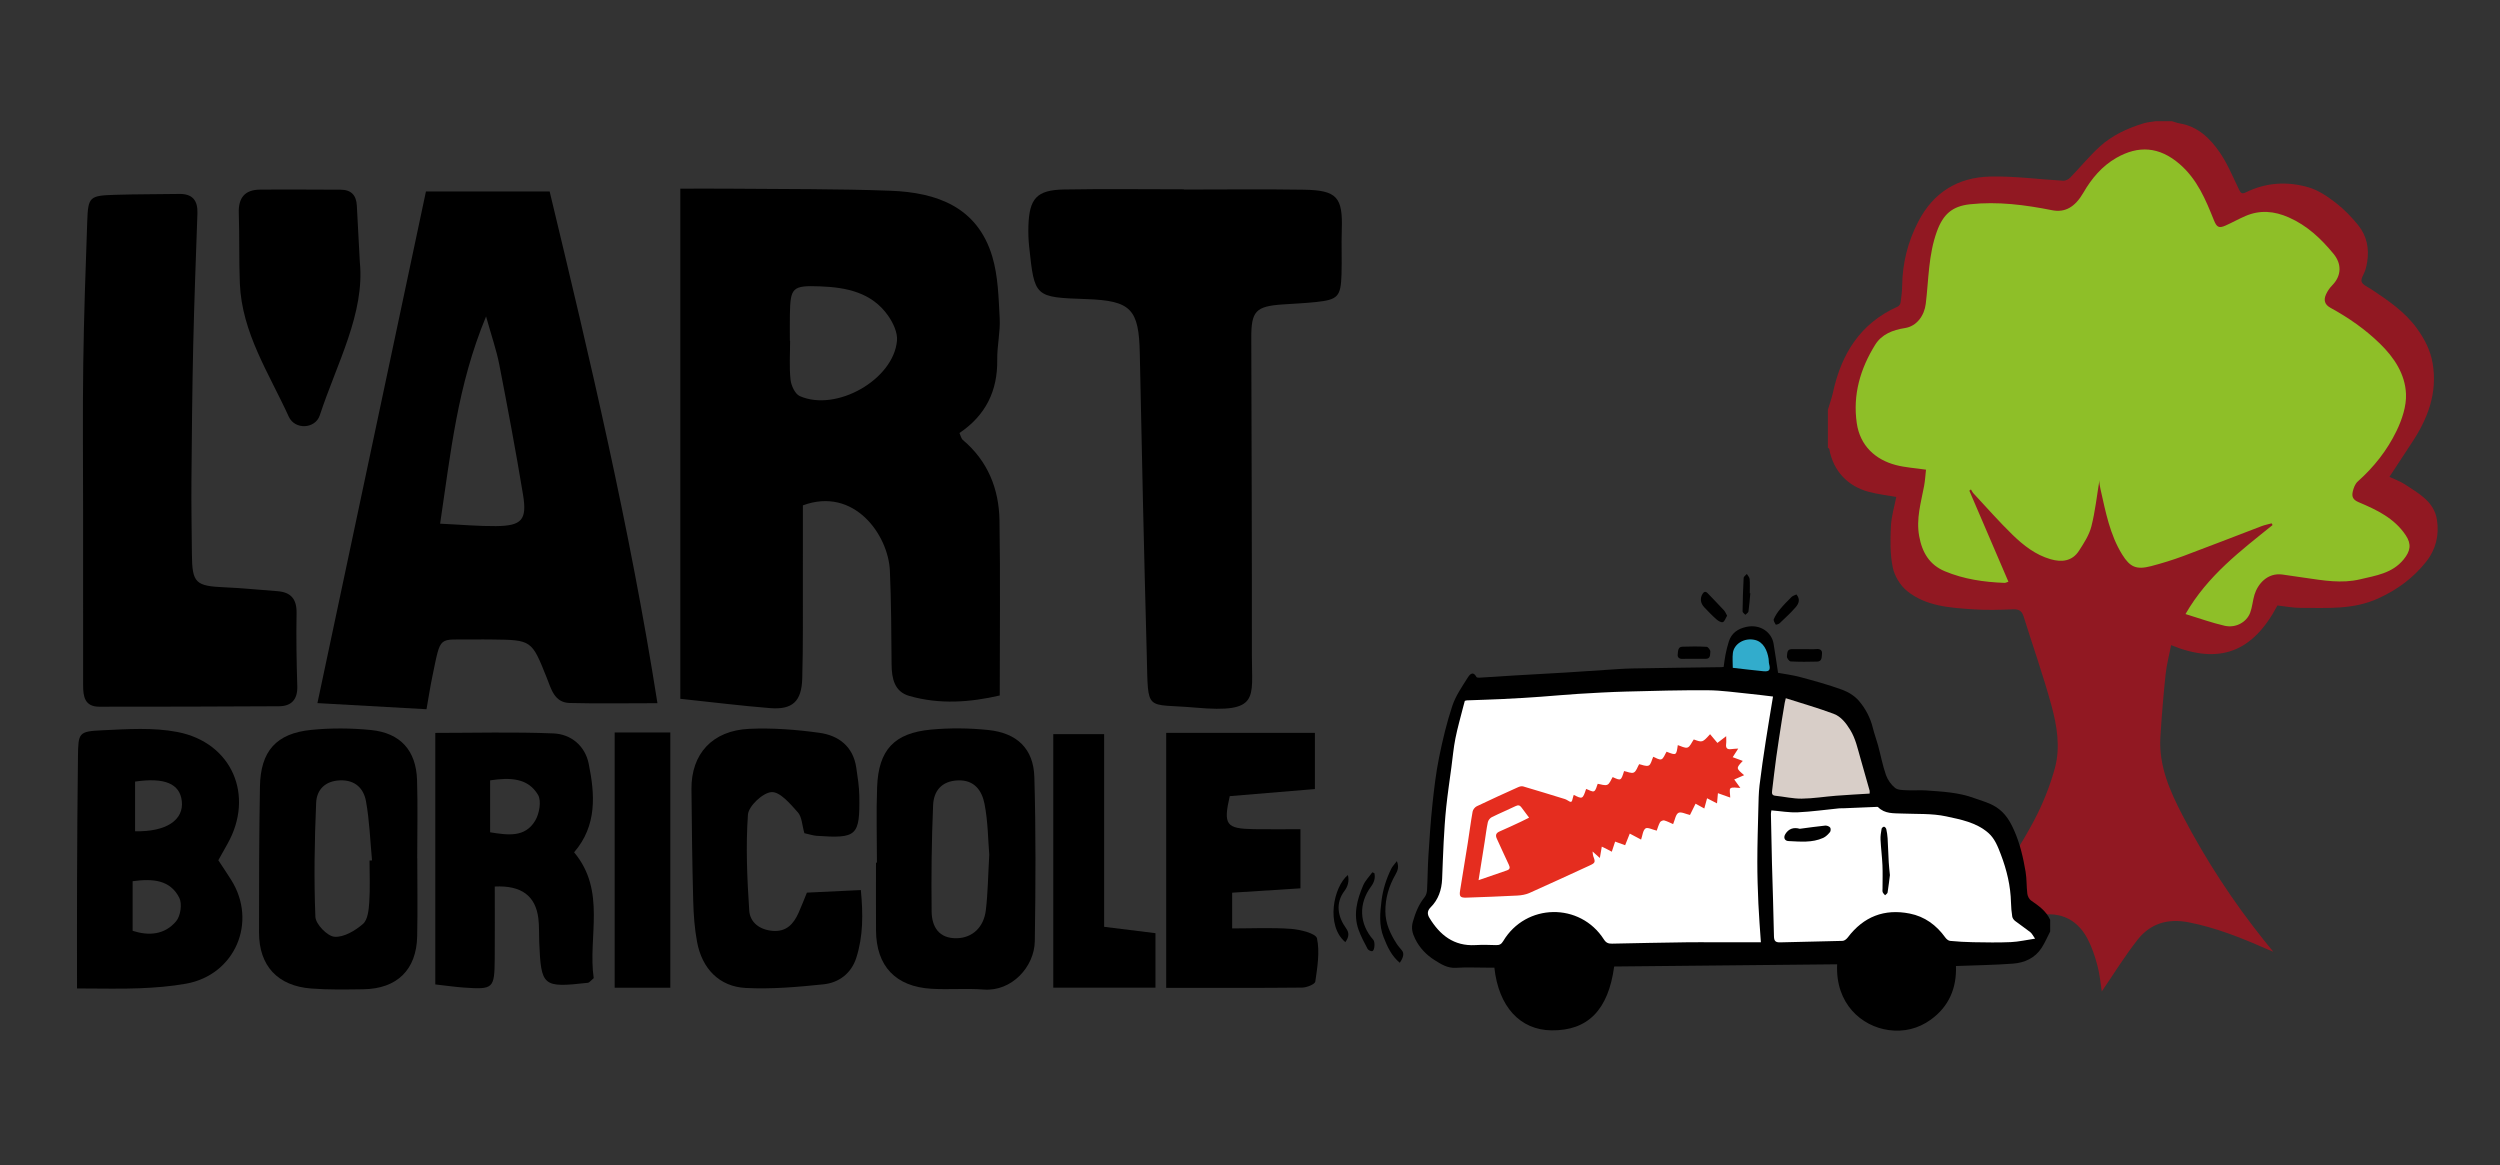 <?xml version="1.0" encoding="utf-8"?>
<!-- Generator: Adobe Illustrator 21.0.0, SVG Export Plug-In . SVG Version: 6.00 Build 0)  -->
<svg version="1.1" id="Calque_1" xmlns="http://www.w3.org/2000/svg" xmlns:xlink="http://www.w3.org/1999/xlink" x="0px" y="0px"
	 width="1110.857px" height="517.731px" viewBox="0 0 1110.857 517.731"
	 style="enable-background:new 0 0 1110.857 517.731;" xml:space="preserve">
<rect x="0" y="0" width="1110.857" height="517.731" fill="#333333" stroke="none"/>
<style type="text/css">
	.st0{fill:#911822;}
	.st1{fill:#FFFFFF;}
	.st2{fill:#8EBF28;}
	.st3{fill:#32ACCC;}
	.st4{fill:#E52D1F;}
	.st5{fill:#D8CEC8;}
</style>
<g id="Layer_1_xA0_Image_1_">
	<g>
		<g>
			<path class="st0" d="M965.062,53.849c1.165,0.338,2.311,0.797,3.499,0.994
				c8.124,1.347,13.543,6.716,17.838,12.992c3.431,5.015,5.766,10.791,8.451,16.297
				c0.729,1.495,1.171,2.288,3.037,1.363c8.991-4.461,18.524-4.996,27.941-2.239
				c4.363,1.277,8.456,4.105,12.13,6.932c3.687,2.837,7.004,6.303,9.933,9.937
				c3.753,4.657,4.889,10.258,3.959,16.203c-0.195,1.245-0.469,2.49-0.845,3.691
				c-0.556,1.774-2.106,3.812-1.629,5.177c0.517,1.48,2.841,2.365,4.433,3.427
				c7.465,4.982,14.918,10.027,20.225,17.444c3.326,4.649,5.949,9.632,6.916,15.494
				c2.161,13.111-2.143,24.373-9.173,35.001
				c-3.317,5.015-6.595,10.056-10.054,15.334c2.188,1.04,4.747,1.913,6.928,3.358
				c6.062,4.016,12.938,7.594,14.193,15.741c1.04,6.751-0.438,13.116-4.832,18.637
				c-5.747,7.221-12.778,12.413-21.292,16.285
				c-11.187,5.088-22.762,4.168-34.354,4.192
				c-3.465,0.007-6.932-0.696-10.402-1.074
				c-11.107,21.041-26.003,26.273-47.239,17.643
				c-0.855,4.385-2.003,8.625-2.455,12.938c-0.977,9.317-1.767,18.661-2.321,28.012
				c-0.755,12.753,4.266,23.966,9.971,34.912
				c10.227,19.622,22.296,38.053,36.109,55.339c1.137,1.423,2.299,2.826,4.079,5.012
				c-1.725-0.72-2.625-1.079-3.511-1.468
				c-11.019-4.841-22.134-9.259-34.058-11.599
				c-9.349-1.835-17.078,0.541-22.767,7.793
				c-5.803,7.399-10.755,15.465-15.856,22.912
				c-0.525-3.263-0.871-7.465-1.937-11.476c-1.094-4.12-2.466-8.279-4.462-12.025
				c-4.981-9.348-13.482-12.563-23.726-9.822c-9.988,2.672-18.814,7.747-27.693,12.772
				c-3.961,2.242-7.988,4.366-11.985,6.544c-0.29-0.315-0.581-0.631-0.871-0.946
				c1.483-2.378,2.849-4.838,4.466-7.12
				c12.506-17.652,25.982-34.684,36.119-53.876
				c3.878-7.342,7.047-15.241,9.238-23.243c2.517-9.191,0.966-18.761-1.499-27.785
				c-3.643-13.335-8.25-26.406-12.383-39.609
				c-0.754-2.408-2.02-3.304-4.664-3.195c-5.927,0.244-11.892,0.405-17.802,0.003
				c-10.287-0.7-20.856-1.346-29.28-8.101c-3.051-2.447-5.608-6.676-6.4-10.503
				c-1.221-5.898-1.111-12.169-0.832-18.248c0.206-4.477,1.584-8.901,2.388-13.074
				c-4.024-0.732-8.243-1.204-12.295-2.297
				c-9.084-2.451-15.659-9.012-17.478-18.992c-0.042-0.231-0.402-0.404-0.614-0.605
				c0-5.613,0-11.227,0-16.84c0.77-2.594,1.707-5.15,2.282-7.786
				c3.741-17.155,12.172-30.71,28.819-38.106c0.579-0.257,1.119-1.169,1.215-1.842
				c0.345-2.423,0.652-4.872,0.685-7.315c0.136-10.117,2.473-19.542,7.182-28.617
				c6.775-13.057,17.643-19.588,31.76-19.968
				c10.843-0.292,21.732,1.251,32.608,1.843c1.021,0.056,2.36-0.601,3.102-1.363
				c4.412-4.533,8.427-9.485,13.084-13.739c5.552-5.07,12.352-8.207,19.53-10.399
				c1.754-0.535,3.637-0.645,5.461-0.95
				C960.312,53.849,962.687,53.849,965.062,53.849z"/>
		</g>
	</g>
	<g>
		<path d="M910.981,413.903c-1.251,2.425-2.32,4.968-3.792,7.25
			c-2.952,4.574-7.596,6.654-12.752,7.035c-8.334,0.616-16.706,0.722-25.318,1.053
			c0.343,9.675-3.011,17.932-11.186,23.833c-5.607,4.047-11.998,5.563-18.767,4.622
			c-11.966-1.664-23.689-11.685-22.842-29.219
			c-33.047,0.328-66.082,0.655-99.079,0.983
			c-2.596,19.361-11.733,28.581-27.893,28.368
			c-13.926-0.183-23.46-10.534-25.336-27.862c-1.013,0-2.074,0-3.136,0
			c-4.638,0-9.29-0.227-13.909,0.071c-3.783,0.244-6.679-1.627-9.512-3.416
			c-3.666-2.316-6.655-5.409-8.65-9.455c-1.251-2.538-1.812-4.826-0.999-7.64
			c1.132-3.917,2.56-7.592,5.154-10.802c0.673-0.833,1.073-2.09,1.133-3.178
			c0.284-5.124,0.289-10.265,0.614-15.386c0.482-7.599,0.984-15.204,1.787-22.774
			c0.739-6.965,1.557-13.954,2.943-20.811c1.562-7.728,3.406-15.45,5.885-22.924
			c1.463-4.411,4.252-8.423,6.757-12.418c0.663-1.058,2.277-3.564,3.955-0.423
			c0.14,0.262,0.844,0.338,1.275,0.312c5.364-0.318,10.726-0.671,16.089-1.015
			c0.235-0.015,0.47-0.026,0.706-0.039c7.305-0.416,14.611-0.81,21.914-1.255
			c5.827-0.355,11.648-0.788,17.474-1.155c3.958-0.249,7.917-0.569,11.879-0.642
			c13.172-0.243,26.346-0.389,39.52-0.577c0.307-0.004,0.612-0.062,0.996-0.103
			c0.273-1.849,0.463-3.683,0.829-5.481c0.397-1.951,0.865-3.898,1.466-5.795
			c1.188-3.752,4-5.669,7.698-6.491c6.317-1.404,11.344,2.407,12.187,7.431
			c0.695,4.138,1.282,8.294,1.997,12.961c2.787,0.521,6.401,0.964,9.884,1.898
			c6.254,1.678,12.52,3.403,18.597,5.613c2.757,1.003,5.594,2.769,7.472,4.975
			c2.919,3.428,5.073,7.498,6.172,12.016c0.637,2.618,1.611,5.152,2.314,7.757
			c1.18,4.37,2.014,8.854,3.496,13.115c0.752,2.163,2.286,4.337,4.062,5.765
			c1.253,1.008,3.498,0.946,5.317,1.046c2.821,0.155,5.67-0.128,8.485,0.074
			c7.24,0.521,14.505,0.856,21.445,3.441c3.23,1.203,6.514,1.962,9.561,3.9
			c4.157,2.645,6.309,6.36,8.179,10.617c2.561,5.831,3.959,11.959,5.007,18.167
			c0.54,3.202,0.371,6.518,0.77,9.751c0.133,1.077,0.78,2.429,1.633,3.018
			c3.397,2.348,6.743,4.67,8.518,8.598
			C910.981,410.444,910.981,412.174,910.981,413.903z"/>
		<path d="M621.982,427.801c-3.76-3.118-5.574-7.272-7.206-11.414
			c-2.066-5.241-1.603-10.695-0.906-16.217c0.631-5.002,2.116-9.631,4.293-14.09
			c0.546-1.118,1.48-2.046,2.52-3.443c1.101,2.585,0.28,4.391-0.63,5.988
			c-2.91,5.106-4.529,10.477-4.473,16.411c0.05,5.351,2.187,9.877,4.953,14.218
			c0.704,1.105,1.607,2.084,2.434,3.109
			C623.951,423.584,623.672,425.382,621.982,427.801z"/>
		<path d="M610.69,387.969c0.53,2.15-0.151,4.179-1.42,5.884
			c-5.673,7.618-5.361,16.595,0.958,23.773c0.813,0.924,0.654,4.582-0.405,4.991
			c-0.533,0.206-1.829-0.398-2.138-0.978c-1.478-2.773-2.973-5.58-4.026-8.53
			c-2.439-6.832-0.633-13.386,2.057-19.691c0.909-2.13,2.688-3.888,4.07-5.816
			C610.086,387.724,610.388,387.847,610.69,387.969z"/>
		<path d="M597.788,418.635c-8.792-7.386-5.263-24.574,1.134-29.829
			c0.711,2.729-0.098,5.185-1.492,7.026c-4.118,5.437-3.054,11.456,0.729,16.708
			C599.54,414.458,599.493,416.275,597.788,418.635z"/>
		<path d="M802.242,288.431c1.651-0.003,3.311,0.107,4.95-0.034
			c1.612-0.139,2.563,0.622,2.401,2.035c-0.157,1.364,0.133,3.476-2.125,3.545
			c-3.927,0.12-7.866,0.135-11.786-0.069c-0.634-0.033-1.765-1.508-1.669-2.174
			c0.179-1.247-0.144-3.249,2.097-3.293
			C798.153,288.403,800.198,288.434,802.242,288.431z"/>
		<path d="M767.432,273.592c-0.699,1.122-1.109,2.575-1.918,2.847
			c-0.743,0.251-2.083-0.58-2.864-1.269c-1.874-1.653-3.607-3.471-5.335-5.281
			c-1.729-1.811-2.013-3.938-0.827-5.969c0.562-0.963,1.332-1.329,2.261-0.36
			c2.439,2.547,4.91,5.064,7.298,7.658
			C766.629,271.852,766.942,272.733,767.432,273.592z"/>
		<path d="M752.611,292.744c-1.651,0.003-3.306-0.071-4.951,0.024
			c-1.506,0.087-2.368-0.677-2.181-1.998c0.186-1.316-0.023-3.325,2.041-3.412
			c3.61-0.153,7.237-0.151,10.841,0.059c0.618,0.036,1.711,1.507,1.612,2.169
			c-0.174,1.16,0.209,3.096-1.937,3.147
			C756.229,292.775,754.42,292.741,752.611,292.744z"/>
		<path d="M798.227,264.132c1.858,2.193,0.999,4.142-0.313,5.653
			c-2.208,2.543-4.711,4.834-7.16,7.157c-0.424,0.402-1.665,0.712-1.725,0.606
			c-0.431-0.756-1.112-1.825-0.854-2.43c0.665-1.562,1.643-3.042,2.733-4.359
			c1.6-1.931,3.366-3.731,5.15-5.497
			C796.573,264.752,797.394,264.551,798.227,264.132z"/>
		<path d="M777.744,263.624c-0.255,2.691-0.439,5.392-0.825,8.065
			c-0.08,0.555-0.908,1.002-1.391,1.498c-0.43-0.504-1.236-1.014-1.23-1.513
			c0.061-4.961,0.207-9.924,0.477-14.878c0.033-0.61,0.924-1.173,1.418-1.758
			c0.435,0.742,1.18,1.458,1.244,2.23c0.174,2.099,0.06,4.221,0.06,6.334
			C777.58,263.61,777.662,263.617,777.744,263.624z"/>
	</g>
	<path d="M302.289,310.507c0-75.295,0-150.136,0-226.678
		c7.553,0,15.162-0.063,22.768,0.012c23.568,0.23,47.153,0.033,70.698,0.917
		c20.509,0.77,38.544,7.183,45.149,29.212c2.607,8.695,2.8,18.216,3.299,27.404
		c0.333,6.115-1.179,12.313-1.09,18.462c0.201,13.859-5.122,24.701-16.775,32.567
		c0.55,1.173,0.757,2.464,1.515,3.104c11.095,9.358,16.037,21.729,16.263,35.756
		c0.411,25.466,0.117,50.943,0.117,77.77c-13.25,3.06-26.731,4.057-40.189,0.207
		c-6.597-1.887-7.816-7.734-7.872-13.95c-0.125-13.909-0.147-27.829-0.758-41.72
		c-0.698-15.849-15.858-37.438-38.657-29.019c0,10.281,0.023,20.967-0.006,31.652
		c-0.041,15.077,0.143,30.162-0.275,45.229c-0.286,10.297-4.371,13.999-14.304,13.213
		C329.551,313.646,316.977,312.061,302.289,310.507z M350.97,151.416
		c0.037,0,0.073,0,0.11,0c0,5.767-0.422,11.579,0.189,17.281
		c0.28,2.612,1.989,6.357,4.074,7.284c16.212,7.208,41.758-7.301,43.235-24.658
		c0.305-3.589-1.761-7.943-3.966-11.078c-7.272-10.339-18.554-12.562-30.153-13.003
		c-12.492-0.475-13.272,0.543-13.478,12.638
		C350.915,143.724,350.97,147.57,350.97,151.416z"/>
	<path d="M292.133,312.46c-14.627,0-26.834,0.235-39.026-0.092
		c-6.786-0.182-8.183-6.251-10.153-11.178
		c-6.718-16.808-6.661-16.834-24.439-17.038c-2.704-0.031-5.41-0.045-8.114,0
		c-15.982,0.267-14.316-2.581-18.307,16.535
		c-0.926,4.436-1.602,8.924-2.582,14.455c-16.431-0.921-32.001-1.794-48.467-2.718
		c16.221-76.479,32.094-151.316,48.22-227.348c17.873,0,35.779,0,54.965,0
		C262.109,159.381,279.83,234.166,292.133,312.46z M195.564,232.694
		c9.579,0.45,17.18,1.155,24.773,1.082c11.491-0.11,13.917-2.731,12.068-13.944
		c-3.19-19.346-6.813-38.624-10.56-57.872c-1.243-6.383-3.424-12.584-5.867-21.348
		C203.202,171.402,200.297,201.105,195.564,232.694z"/>
	<path d="M526.06,84.228c17.76,0,35.524-0.22,53.28,0.068
		c14.791,0.24,17.362,3.328,16.873,17.891c-0.22,6.558,0.088,13.133-0.118,19.692
		c-0.31,9.899-1.587,11.276-11.219,12.317c-4.982,0.538-10.001,0.736-15.003,1.085
		c-11.944,0.834-13.902,2.979-13.872,14.902
		c0.118,47.044,0.304,94.089,0.265,141.133
		c-0.016,19.057,3.529,25.627-24.971,23.119
		c-22.743-2.001-21.035,2.597-21.731-23.149
		c-1.21-44.742-2.21-89.491-3.103-134.24c-0.393-19.704-3.849-23.453-23.719-24.142
		c-23.018-0.797-23.043-0.795-25.436-23.247c-0.326-3.059-0.437-6.165-0.341-9.24
		c0.384-12.266,3.712-15.999,15.813-16.218c17.755-0.322,35.52-0.083,53.281-0.083
		C526.059,84.153,526.06,84.191,526.06,84.228z"/>
	<path d="M36.926,227.986c-0-22.022-0.234-44.047,0.066-66.064
		c0.289-21.209,1.012-42.415,1.774-63.614
		c0.392-10.908,1.006-11.391,12.375-11.744c9.488-0.294,18.986-0.225,28.478-0.388
		c5.937-0.102,8.306,2.914,8.108,8.621c-0.679,19.564-1.431,39.127-1.869,58.696
		c-0.449,20.075-0.634,40.157-0.793,60.238
		c-0.086,10.813,0.107,21.629,0.206,32.443
		c0.119,12.96,1.565,14.253,14.851,14.808c7.696,0.322,15.37,1.146,23.057,1.698
		c6.131,0.44,8.724,3.535,8.604,9.807c-0.206,10.808-0.01,21.632,0.318,32.44
		c0.178,5.869-2.596,8.854-8.104,8.892c-26.62,0.184-53.241,0.183-79.861,0.204
		c-6.515,0.005-7.199-4.546-7.199-9.541c-0.002-16.227-0.008-32.453-0.011-48.68
		C36.925,246.531,36.926,237.258,36.926,227.986z"/>
	<path d="M34.223,439.211c0-16.675-0.05-32.015,0.013-47.354
		c0.075-18.535,0.164-37.071,0.407-55.604c0.14-10.701,0.257-11.272,10.903-11.762
		c11.08-0.51,22.518-1.317,33.269,0.758
		c24.325,4.695,34.353,28.26,22.278,49.697c-1.318,2.339-2.623,4.686-4.081,7.291
		c1.947,2.973,3.879,5.823,5.71,8.735C114.511,409.72,104.434,433.173,82.696,437.089
		c-6.798,1.225-13.764,1.761-20.676,2.04
		C53.584,439.471,45.123,439.211,34.223,439.211z M58.937,413.604
		c7.067,2.267,14.177,1.884,19.34-4.269c1.962-2.338,2.742-7.735,1.399-10.391
		c-4.036-7.981-11.745-8.622-20.739-7.385
		C58.937,398.682,58.937,405.676,58.937,413.604z M60.022,369.371
		c13.95,0.29,21.73-5.041,20.758-13.453c-0.885-7.659-7.569-10.56-20.758-8.625
		C60.022,354.296,60.022,361.404,60.022,369.371z"/>
	<path d="M193.421,325.662c17.237,0,34.898-0.492,52.51,0.225
		c7.813,0.318,14.041,5.533,15.649,13.434c2.788,13.703,3.773,27.496-6.481,39.393
		c14.432,17.246,6.043,37.607,8.711,55.914c-1.416,1.173-1.947,1.997-2.562,2.066
		c-20.176,2.255-20.814,1.713-21.655-18.221c-0.146-3.467,0.045-6.969-0.381-10.398
		c-1.233-9.93-7.448-14.744-19.367-14.152c0,10.594,0.072,21.277-0.018,31.958
		c-0.113,13.446-0.547,13.84-13.687,12.944c-3.801-0.259-7.582-0.823-12.718-1.397
		C193.421,399.964,193.421,362.836,193.421,325.662z M217.783,346.744
		c0,8.275,0,15.426,0,23.083c7.91,1.257,15.454,2.392,19.99-5.111
		c1.876-3.104,2.905-8.811,1.288-11.535
		C234.589,345.643,226.659,345.413,217.783,346.744z"/>
	<path d="M518.189,438.95c0-38.303,0-75.155,0-113.301c21.662,0,43.333,0,66.077,0
		c0,8.196,0,16.045,0,24.959c-12.93,1.077-25.429,2.118-37.835,3.151
		c-2.916,12.731-1.655,14.474,10.723,14.67
		c6.491,0.102,12.986,0.018,20.688,0.018c0,9.224,0,17.415,0,26.279
		c-10.484,0.668-20.241,1.289-30.341,1.932c0,5.588,0,9.729,0,15.884
		c8.829,0,17.542-0.444,26.176,0.194c4.109,0.304,11.06,2.036,11.52,4.219
		c1.289,6.11,0.164,12.834-0.751,19.209c-0.17,1.183-3.791,2.646-5.833,2.666
		C559.032,439.031,539.448,438.95,518.189,438.95z"/>
	<path d="M389.659,383.307c0-11.204-0.343-22.422,0.081-33.61
		c0.624-16.446,7.541-23.974,23.916-25.502c8.404-0.784,17.017-0.695,25.416,0.168
		c12.842,1.319,20.169,8.315,20.533,20.937c0.701,24.274,0.562,48.585,0.201,72.872
		c-0.17,11.458-10.296,22.465-22.658,21.524
		c-7.688-0.585-15.467,0.105-23.173-0.335
		c-16.025-0.914-24.619-10.067-24.721-25.908
		c-0.064-10.048-0.012-20.098-0.012-30.147
		C389.382,383.307,389.521,383.307,389.659,383.307z M439.572,379.766
		c-0.546-6.535-0.56-14.715-2.113-22.593
		c-1.126-5.715-4.361-10.708-11.829-10.41
		c-7.284,0.291-10.74,4.737-11.008,11.003
		c-0.671,15.739-0.85,31.513-0.66,47.267c0.082,6.777,3.233,12.055,11.223,11.864
		c6.85-0.163,11.954-4.812,12.866-12.473
		C438.962,396.784,439.038,389.046,439.572,379.766z"/>
	<path d="M357.417,370.228c-1.028-3.555-1.068-7.223-2.907-9.283
		c-3.342-3.743-7.912-9.198-11.676-8.975c-3.852,0.227-10.224,6.207-10.493,10.021
		c-0.998,14.124-0.351,28.421,0.574,42.595c0.349,5.346,4.707,8.604,10.499,9.045
		c6.032,0.46,9.198-3.079,11.4-7.972c1.248-2.772,2.33-5.619,3.73-9.026
		c7.679-0.366,15.279-0.727,23.967-1.141c1.027,10.697,1.041,20.545-2.034,30.134
		c-2.2,6.86-7.688,11.037-14.543,11.75c-11.468,1.193-23.095,2.207-34.57,1.621
		c-11.719-0.599-19.379-8.53-21.611-20.378
		c-1.133-6.018-1.566-12.223-1.728-18.358c-0.436-16.536-0.639-33.08-0.777-49.622
		c-0.131-15.666,9.281-26.034,25.663-26.784
		c10.349-0.474,20.874,0.339,31.157,1.756c8.552,1.178,15.031,6.05,16.412,15.484
		c0.611,4.174,1.292,8.383,1.354,12.584c0.264,17.783-1.064,18.961-18.979,17.711
		C361.338,371.284,359.851,370.762,357.417,370.228z"/>
	<path d="M185.418,381.293c0,11.591,0.198,23.185-0.049,34.77
		c-0.318,14.895-8.967,23.308-23.958,23.51
		c-7.722,0.104-15.48,0.26-23.165-0.333
		c-14.869-1.147-23.134-10.077-23.151-24.828
		c-0.025-21.632,0.044-43.267,0.412-64.895
		c0.268-15.744,7.211-23.64,22.781-25.196c8.774-0.877,17.78-0.814,26.559,0.057
		c13.094,1.299,20.065,9.133,20.47,22.225c0.358,11.553,0.075,23.126,0.075,34.69
		C185.4,381.293,185.409,381.293,185.418,381.293z M164.201,382.383
		c0.369-0.023,0.737-0.045,1.106-0.068c-0.829-8.778-1.115-17.654-2.682-26.299
		c-1.009-5.567-4.691-9.484-11.442-9.272c-6.744,0.212-10.458,4.199-10.703,9.958
		c-0.717,16.883-1.02,33.822-0.338,50.693c0.131,3.247,5.288,8.583,8.465,8.845
		c4.129,0.34,9.228-2.703,12.686-5.701c2.143-1.858,2.561-6.297,2.788-9.643
		C164.498,394.751,164.201,388.557,164.201,382.383z"/>
	<path d="M159.883,116.387c2.295,22.772-10.156,44.92-17.792,68.165
		c-1.992,6.063-11.068,6.56-13.787,0.577c-8.709-19.158-20.839-37.205-21.731-59.205
		c-0.422-10.413-0.12-20.855-0.468-31.272c-0.224-6.723,2.663-10.321,9.336-10.388
		c11.964-0.119,23.931,0.006,35.896,0.03c4.735,0.009,7.002,2.47,7.222,7.116
		C158.905,98.733,159.33,106.052,159.883,116.387z"/>
	<path d="M513.422,438.877c-15.258,0-29.803,0-45.406,0c0-37.37,0-74.491,0-112.672
		c7.403,0,14.186,0,22.602,0c0,28.257,0,56.554,0,85.623
		c8.243,1.02,14.988,1.854,22.803,2.822
		C513.422,422.376,513.422,429.842,513.422,438.877z"/>
	<path d="M273.124,325.457c8.058,0,15.946,0,24.727,0c0,38.267,0,75.482,0,113.429
		c-7.783,0-15.332,0-24.727,0C273.124,401.548,273.124,364.392,273.124,325.457z"/>
</g>
<g id="Calque_4">
	<path class="st1" d="M787.102,360.082c-0.08,0.603-0.217,1.126-0.207,1.646
		c0.141,7.28,0.271,14.56,0.465,21.838c0.287,10.787,0.689,21.572,0.883,32.361
		c0.039,2.176,0.629,2.867,2.819,2.801c9.237-0.28,18.479-0.37,27.715-0.657
		c0.787-0.024,1.752-0.827,2.285-1.532c6.992-9.239,16.212-12.85,27.517-10.606
		c6.651,1.32,11.855,5.134,15.815,10.66c0.481,0.671,1.351,1.408,2.102,1.48
		c3.409,0.329,6.838,0.536,10.263,0.59c5.579,0.089,11.168,0.207,16.737-0.043
		c3.478-0.156,6.927-0.966,10.774-1.539c-0.934-1.304-1.368-2.289-2.115-2.88
		c-2.193-1.735-4.546-3.268-6.756-4.984c-0.589-0.457-1.162-1.243-1.273-1.952
		c-0.319-2.04-0.506-4.115-0.553-6.181c-0.17-7.416-1.873-14.496-4.5-21.388
		c-1.354-3.551-2.724-7.145-5.685-9.697c-5.323-4.587-12.18-5.864-18.635-7.257
		c-6.324-1.365-13.037-0.97-19.584-1.251c-3.779-0.162-7.65,0.202-10.655-2.845
		c-0.186-0.188-0.678-0.11-1.026-0.096c-4.756,0.193-9.512,0.399-14.268,0.596
		c-0.706,0.029-1.419-0.022-2.12,0.048c-6.09,0.603-12.167,1.475-18.271,1.751
		C794.987,361.118,791.105,360.407,787.102,360.082z"/>
</g>
<g id="Calque_3">
	<path class="st2" d="M971.109,272.851c6.08,1.854,11.653,3.889,17.392,5.201
		c4.909,1.123,9.76-1.547,11.355-5.817c0.95-2.543,1.112-5.369,1.911-7.982
		c1.44-4.707,5.706-9.865,12.393-8.963c3.365,0.454,6.72,0.977,10.08,1.463
		c8.131,1.175,16.279,2.616,24.466,0.657c6.985-1.671,14.265-2.63,19.317-8.811
		c3.067-3.752,3.582-6.805,0.934-10.778c-5.053-7.581-12.926-11.311-20.866-14.651
		c-2.742-1.153-3.125-2.604-2.659-4.722c0.354-1.61,1.057-3.472,2.232-4.517
		c7.196-6.399,13.093-13.896,17.224-22.458c2.426-5.028,4.422-10.972,4.201-16.407
		c-0.359-8.827-5.226-16.184-11.614-22.407
		c-6.551-6.382-13.967-11.53-21.943-15.893c-2.662-1.456-3.074-3.466-2.017-5.887
		c0.661-1.515,1.678-2.969,2.838-4.154c4.06-4.15,4.279-9.394,0.545-13.931
		c-5.544-6.738-11.719-12.583-19.883-16.184
		c-6.423-2.833-12.746-3.417-19.227-0.644c-3.021,1.293-5.895,2.929-8.9,4.263
		c-2.987,1.325-3.924,0.678-5.153-2.385c-3.662-9.129-7.388-18.142-15.172-24.891
		c-9.121-7.908-18.433-8.401-28.199-2.797c-6.36,3.65-10.976,9.138-14.601,15.417
		c-3.774,6.536-8.239,8.964-13.929,7.833c-12.038-2.395-24.155-3.966-36.487-2.644
		c-7.894,0.847-11.919,4.475-14.659,11.955c-3.838,10.475-3.675,21.472-4.988,32.272
		c-0.64,5.263-4.012,9.966-9.237,10.771c-5.448,0.84-10.348,2.767-13.251,7.445
		c-6.595,10.629-9.996,22.173-8.161,34.847c1.454,10.045,8.303,16.205,17.347,18.58
		c4.169,1.095,8.56,1.344,13.409,2.059c-0.254,2.254-0.389,4.771-0.844,7.23
		c-1.362,7.369-3.597,14.5-2.187,22.308c1.329,7.354,4.626,12.768,11.425,15.61
		c8.419,3.519,17.368,4.817,26.453,5.153c0.558,0.021,1.13-0.321,1.773-0.517
		c-5.846-13.621-11.603-27.033-17.36-40.445c0.238-0.191,0.475-0.382,0.713-0.573
		c0.377,0.598,0.671,1.274,1.144,1.783c5.73,6.154,11.281,12.494,17.3,18.353
		c4.856,4.727,10.241,8.958,16.963,10.894c4.965,1.43,9.591,0.899,12.602-3.759
		c2.193-3.393,4.525-6.982,5.503-10.813c1.717-6.728,2.445-13.709,3.586-20.583
		c-0.112,1.269,0.171,2.708,0.495,4.139c2.255,9.967,4.123,20.077,9.623,28.949
		c3.482,5.617,6.334,6.826,12.783,5.149c4.885-1.271,9.733-2.772,14.464-4.531
		c11.589-4.309,23.096-8.841,34.652-13.239c1.453-0.553,3.004-0.847,4.51-1.26
		c0.133,0.257,0.266,0.514,0.399,0.771
		C995.639,244.752,980.965,255.699,971.109,272.851z"/>
</g>
<g id="Calque_2">
	<g>
		<g>
			<path class="st3" d="M769.95,296.742c4.744,0.537,9.185,1.099,13.639,1.52
				c2.63,0.248,3.183-0.58,2.514-3.186c-0.19-0.74-0.115-1.544-0.232-2.308
				c-0.573-3.711-2.278-7.537-6.08-8.416c-4.857-1.123-9.3,1.873-9.791,5.757
				C769.727,292.263,769.95,294.479,769.95,296.742z"/>
		</g>
	</g>
	<path d="M799.722,368.267c3.758-0.489,7.509-1.035,11.278-1.418
		c0.723-0.073,1.73,0.303,2.196,0.833c0.347,0.395,0.318,1.608-0.043,2.041
		c-0.843,1.013-1.857,2.061-3.03,2.592c-4.947,2.24-10.226,1.641-15.426,1.407
		c-1.731-0.078-2.35-1.578-1.379-3.138
		C794.766,368.256,796.99,367.462,799.722,368.267z"/>
	<path d="M839.768,388.845c-0.307,2.399-0.603,5.081-1.035,7.742
		c-0.074,0.454-0.731,0.813-1.119,1.216c-0.361-0.447-0.849-0.845-1.047-1.356
		c-0.186-0.482-0.079-1.082-0.08-1.63c-0.004-3.465,0.118-6.936-0.034-10.395
		c-0.167-3.789-0.668-7.563-0.855-11.352c-0.079-1.598,0.213-3.228,0.481-4.819
		c0.064-0.38,0.735-0.943,1.08-0.911c0.373,0.034,0.902,0.62,0.995,1.046
		c0.296,1.353,0.513,2.739,0.595,4.122c0.212,3.575,0.308,7.156,0.506,10.732
		C839.355,385.016,839.576,386.786,839.768,388.845z"/>
	<path class="st1" d="M782.438,418.688c-0.394-5.932-0.865-11.508-1.11-17.095
		c-0.275-6.252-0.481-12.514-0.471-18.771c0.013-7.75,0.251-15.5,0.449-23.249
		c0.091-3.535,0.115-7.091,0.53-10.595c0.781-6.591,1.771-13.16,2.773-19.723
		c0.987-6.462,2.096-12.906,3.217-19.754c-3.527-0.414-7.032-0.883-10.549-1.224
		c-6.103-0.591-12.211-1.518-18.322-1.56c-12.142-0.084-24.289,0.261-36.43,0.578
		c-7.096,0.185-14.187,0.596-21.274,1.023c-5.571,0.336-11.127,0.894-16.695,1.279
		c-5.676,0.392-11.355,0.743-17.038,1.02c-5.228,0.255-10.462,0.384-15.693,0.585
		c-0.361,0.014-0.715,0.174-0.946,0.234c-0.267,0.987-0.501,1.803-0.708,2.626
		c-1.18,4.689-2.537,9.344-3.475,14.081c-0.838,4.23-1.217,8.551-1.786,12.834
		c-0.782,5.892-1.669,11.772-2.291,17.681c-0.545,5.17-0.855,10.369-1.142,15.562
		c-0.302,5.448-0.436,10.905-0.675,16.356c-0.211,4.806-1.656,9.164-5.129,12.609
		c-1.526,1.513-1.494,3.051-0.533,4.634c4.647,7.664,10.878,12.67,20.449,12.126
		c3.055-0.174,6.131-0.109,9.192,0.007c1.53,0.058,2.368-0.445,3.167-1.785
		c10.059-16.88,34.172-17.282,44.735-0.735c0.947,1.484,1.952,1.909,3.604,1.871
		c11.042-0.253,22.085-0.44,33.129-0.606c4.086-0.062,8.173-0.01,12.26-0.01
		C768.422,418.688,775.169,418.688,782.438,418.688z"/>
	<path class="st4" d="M740.529,334.019c4.34,1.693,4.34,1.693,4.987-2.926
		c1.462,0.415,3.139,1.465,4.326,1.065c1.16-0.391,1.821-2.263,2.777-3.59
		c3.851,1.4,3.851,1.4,7.241-2.335c0.559,0.669,1.109,1.33,1.662,1.988
		c0.494,0.588,0.993,1.172,1.6,1.888c1.299-0.998,2.459-1.888,3.897-2.992
		c0,1.33,0.114,2.391-0.025,3.417c-0.263,1.939,0.529,2.598,2.384,2.319
		c0.9-0.135,1.819-0.141,2.995-0.225c-0.861,1.335-1.567,2.43-2.463,3.82
		c1.614,0.596,3.03,1.119,4.479,1.654c-3.032,3.246-3.032,3.246,0.601,6.34
		c-1.397,0.61-2.717,1.185-4.399,1.919c0.956,1.317,1.792,2.468,2.72,3.746
		c-1.65,0-3.434-0.501-4.375,0.173c-0.647,0.463-0.124,2.559-0.124,4.112
		c-1.75-0.624-3.454-1.232-5.463-1.949c-0.147,1.636-0.262,2.922-0.407,4.532
		c-1.532-0.789-2.859-1.472-4.418-2.276c-0.439,1.617-0.8,2.946-1.234,4.546
		c-1.274-0.701-2.458-1.351-3.882-2.135c-0.868,1.757-1.681,3.403-2.478,5.016
		c-1.84-0.402-3.997-1.574-5.139-0.935c-1.238,0.693-1.529,3.075-2.352,4.997
		c-1.31-0.568-2.594-1.279-3.969-1.642c-0.533-0.141-1.591,0.332-1.859,0.825
		c-0.697,1.281-1.088,2.728-1.457,3.718c-1.88-0.433-4.114-1.628-4.988-0.983
		c-1.185,0.875-1.327,3.161-1.958,4.959c-1.629-0.863-3.191-1.692-5.033-2.668
		c-0.771,1.936-1.447,3.634-2.058,5.169c-1.549-0.559-2.998-1.082-4.448-1.605
		c-0.472,1.434-0.944,2.869-1.477,4.492c-0.751-0.4-1.489-0.805-2.239-1.188
		c-0.668-0.341-1.348-0.658-2.204-1.073c-0.309,1.803-0.565,3.302-0.864,5.05
		c-1.046-0.932-1.886-1.681-3.244-2.891c0.165,1.154,0.149,1.648,0.311,2.074
		c1.043,2.724,0.934,2.991-1.782,4.234c-8.849,4.053-17.67,8.168-26.564,12.12
		c-1.65,0.733-3.576,1.058-5.397,1.155c-7.489,0.398-14.985,0.657-22.48,0.922
		c-2.891,0.102-3.379-0.459-2.936-3.235c1.123-7.034,2.302-14.059,3.413-21.095
		c0.732-4.636,1.31-9.298,2.143-13.915c0.159-0.883,1.017-1.96,1.837-2.354
		c6.085-2.919,12.234-5.704,18.386-8.479c0.666-0.3,1.561-0.539,2.216-0.347
		c6.238,1.827,12.447,3.753,18.663,5.656c0.222,0.068,0.44,0.169,0.638,0.29
		c2.277,1.401,2.274,1.402,2.911-1.289c0.071-0.3,0.189-0.59,0.289-0.892
		c3.873,1.975,3.984,1.922,5.493-2.645c1.199,0.395,2.725,1.425,3.514,1.02
		c0.904-0.464,1.153-2.202,1.643-3.291c1.436,0.191,3.104,0.912,4.253,0.42
		c1.076-0.461,1.602-2.207,2.387-3.414c3.7,1.687,3.7,1.687,5.068-2.669
		c1.483,0.276,3.234,1.166,4.311,0.649c1.133-0.543,1.622-2.431,2.382-3.714
		c1.277,0.235,3.059,1.119,4.244,0.61c1.012-0.434,1.339-2.467,2.019-3.899
		c1.035,0.37,2.563,1.479,3.598,1.129
		C739.229,337.047,739.758,335.23,740.529,334.019z M656.991,391.096
		c4.571-1.578,8.548-2.961,12.534-4.32c1.365-0.465,1.567-1.176,0.933-2.492
		c-1.837-3.815-3.517-7.705-5.317-11.538c-0.758-1.614-0.445-2.602,1.255-3.329
		c3.171-1.355,6.284-2.847,9.412-4.3c1.173-0.545,2.322-1.143,3.635-1.792
		c-1.248-1.668-2.34-3.085-3.383-4.537c-0.706-0.984-1.426-1.178-2.589-0.615
		c-3.527,1.705-7.151,3.209-10.656,4.956c-0.763,0.38-1.523,1.374-1.702,2.21
		c-0.603,2.825-0.935,5.707-1.386,8.565
		C658.849,379.458,657.96,385.011,656.991,391.096z"/>
	<path class="st5" d="M793.505,310.245c-0.255,1.076-0.398,1.563-0.483,2.061
		c-0.414,2.427-0.835,4.854-1.21,7.288c-0.869,5.638-1.769,11.271-2.552,16.921
		c-0.689,4.967-1.235,9.954-1.848,14.931c-0.139,1.128-0.037,1.982,1.431,2.136
		c3.915,0.41,7.824,1.333,11.728,1.291c5.095-0.055,10.178-0.899,15.275-1.296
		c4.948-0.386,9.908-0.637,14.913-0.95c0-0.584,0.084-0.982-0.013-1.329
		c-1.328-4.752-2.655-9.505-4.036-14.241c-1.263-4.331-2.142-8.764-4.574-12.729
		c-1.89-3.083-4.106-5.938-7.385-7.162
		C807.857,314.591,800.757,312.569,793.505,310.245z"/>
</g>
</svg>
